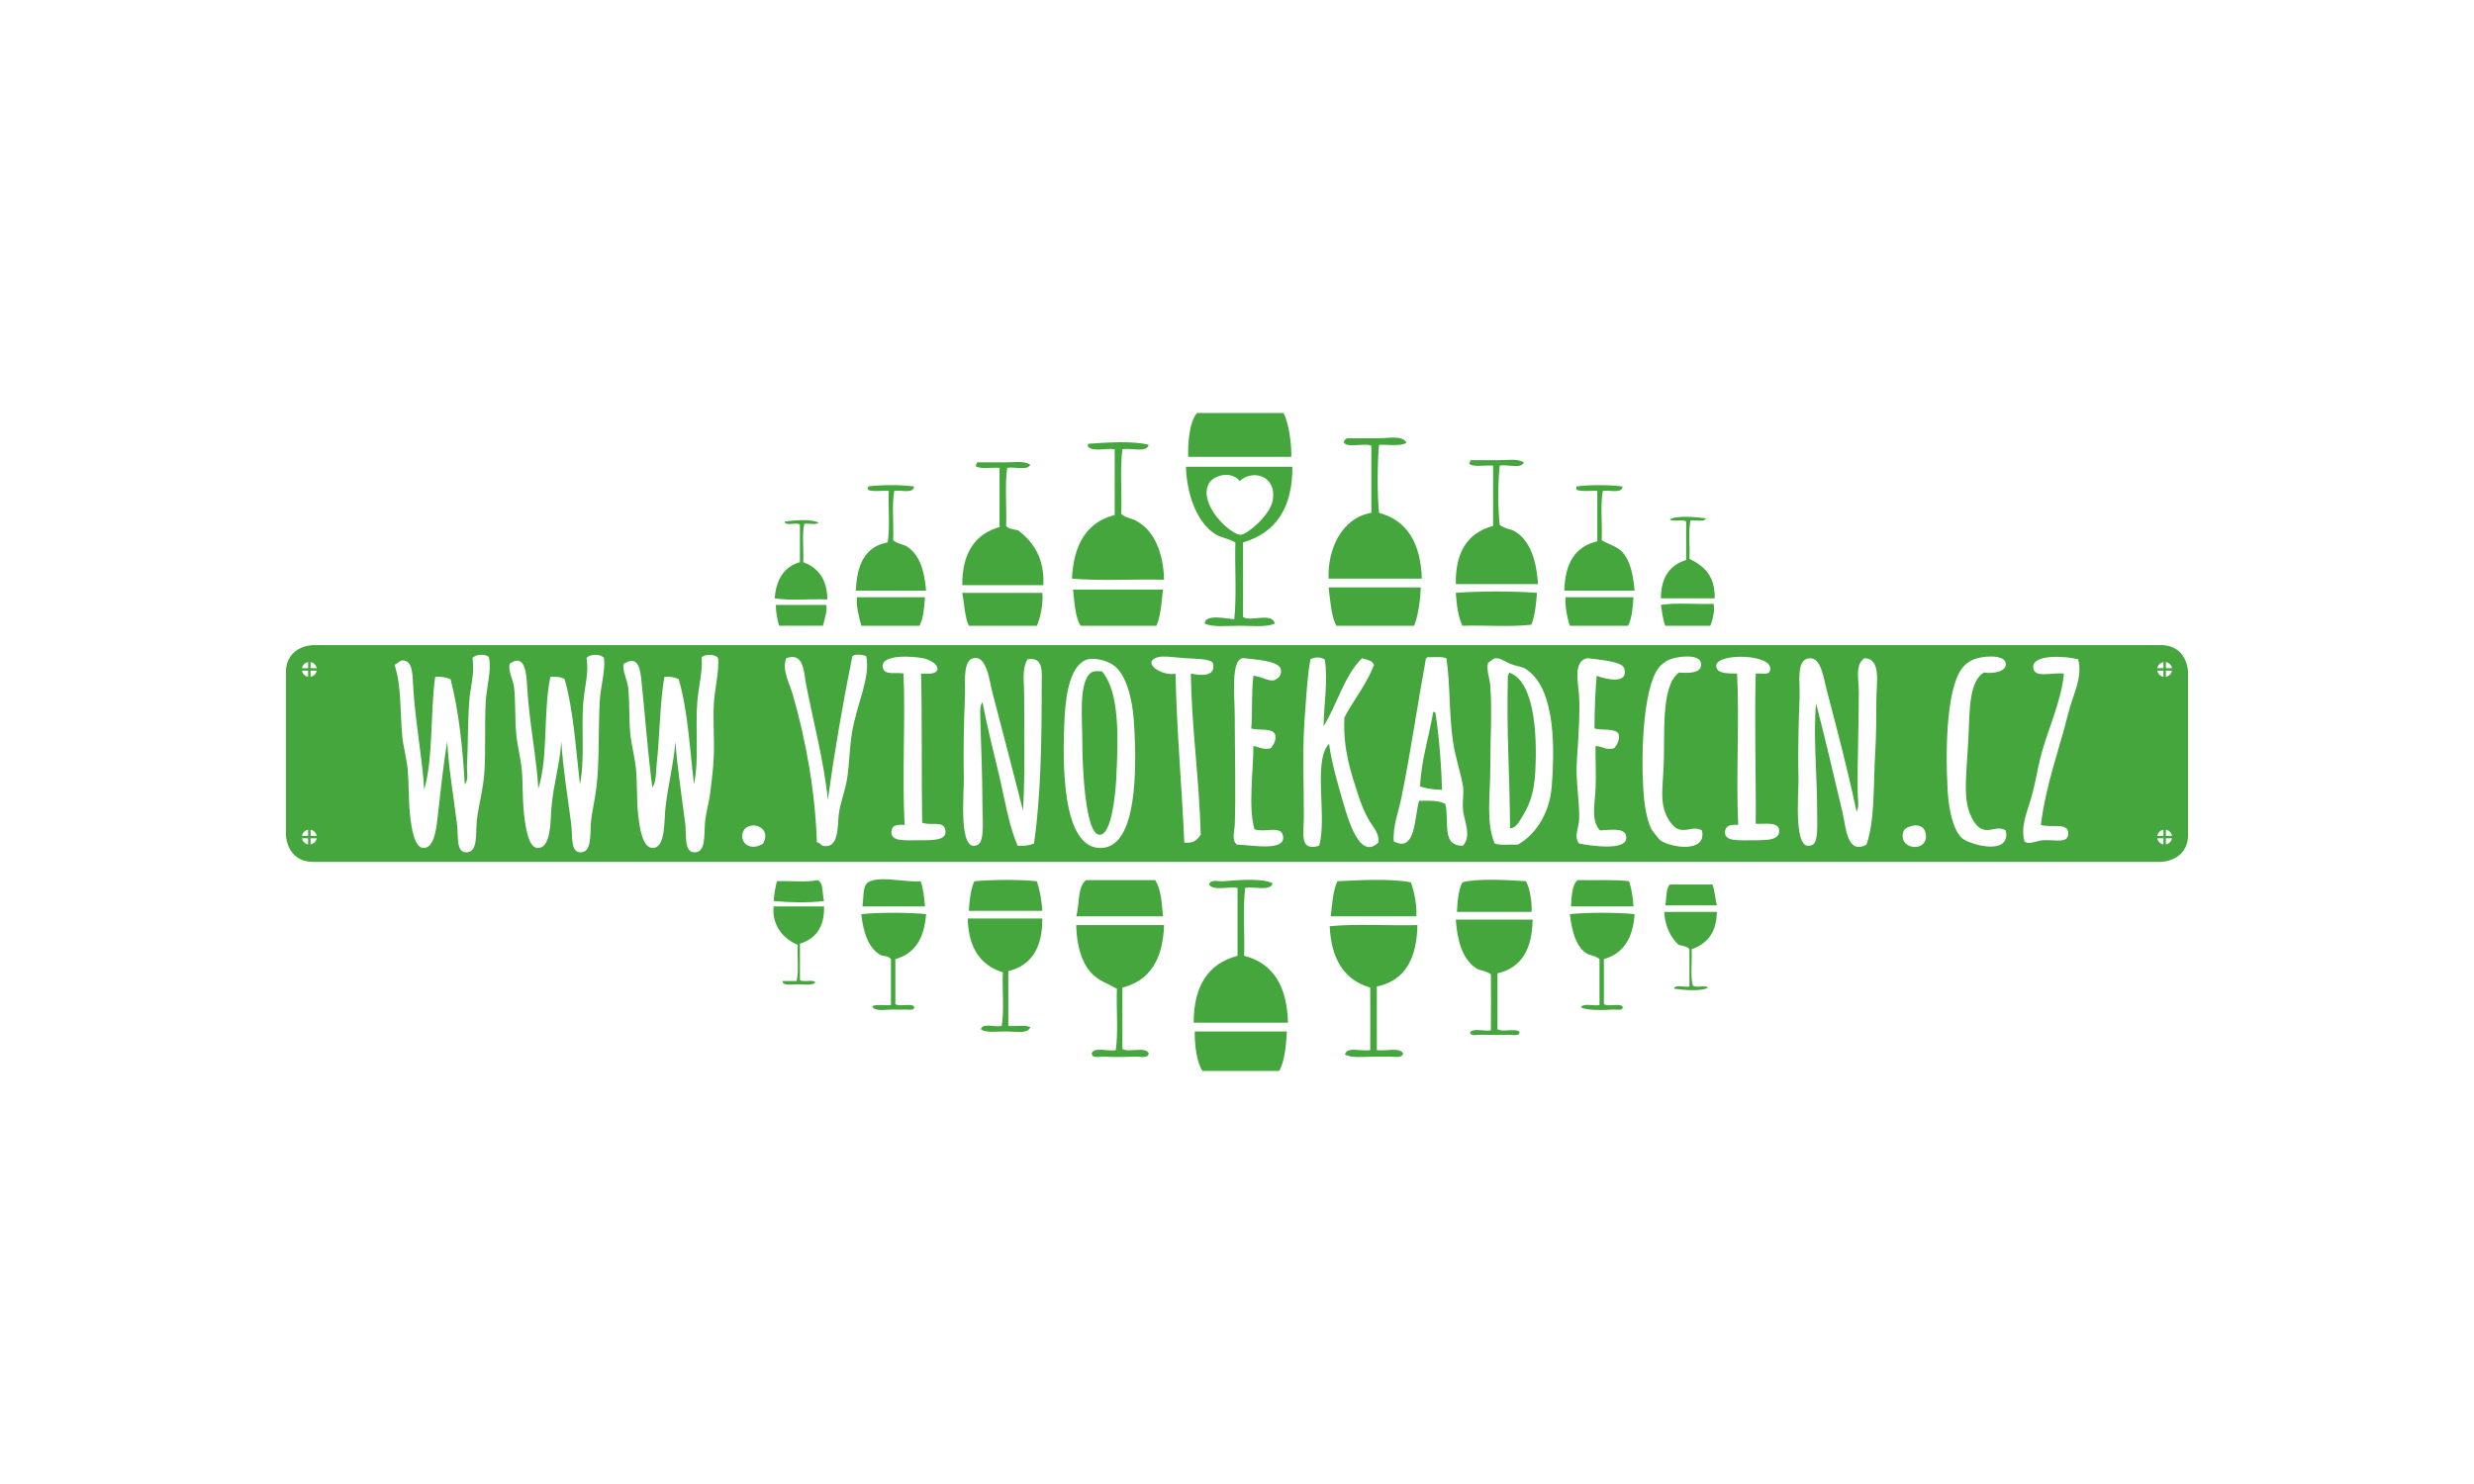<?xml version="1.0" encoding="UTF-8"?>
<!DOCTYPE svg PUBLIC "-//W3C//DTD SVG 1.1//EN" "http://www.w3.org/Graphics/SVG/1.1/DTD/svg11.dtd">
<!-- Creator: CorelDRAW 2019 (64-Bit) -->
<svg xmlns="http://www.w3.org/2000/svg" xml:space="preserve" width="25mm" height="15mm" version="1.1" style="shape-rendering:geometricPrecision; text-rendering:geometricPrecision; image-rendering:optimizeQuality; fill-rule:evenodd; clip-rule:evenodd"
viewBox="0 0 2500 1500"
 xmlns:xlink="http://www.w3.org/1999/xlink"
 xmlns:xodm="http://www.corel.com/coreldraw/odm/2003">
 <defs>
  <style type="text/css">
   <![CDATA[
    .fil0 {fill:#44A63D;fill-rule:nonzero}
   ]]>
  </style>
 </defs>
 <g id="Vrstva_x0020_1">
  <path class="fil0" d="M2211.07 843.32l0 -163.42c0,0 0,-27.86 -27.86,-27.86l-1866.43 0c0,0 -27.85,0 -27.85,27.86l0 163.42c0,0 0,27.86 27.85,27.86l1866.43 0c0,0 27.86,0 27.86,-27.86zm-22.44 4.03l6.17 0c-0.53,3.16 -3.01,5.64 -6.17,6.17l0 -6.17zm0 -169.46l6.17 0c-0.53,3.16 -3.01,5.64 -6.17,6.17l0 -6.17zm-1874.78 169.46l6.17 0c-0.53,3.16 -3.01,5.64 -6.17,6.17l0 -6.17zm0 -169.46l6.17 0c-0.53,3.16 -3.01,5.64 -6.17,6.17l0 -6.17zm-2.49 -2.49l-6.17 0c0.53,-3.16 3.01,-5.64 6.17,-6.17l0 6.17zm0 8.66c-3.16,-0.53 -5.64,-3.01 -6.17,-6.17l6.17 0 0 6.17zm0 160.81l-6.17 0c0.53,-3.16 3.01,-5.64 6.17,-6.17l0 6.17zm0 8.65c-3.16,-0.53 -5.64,-3.01 -6.17,-6.17l6.17 0 0 6.17zm8.66 -178.12l-6.17 0 0 -6.17c3.16,0.53 5.64,3.01 6.17,6.17zm0 169.47l-6.17 0 0 -6.17c3.16,0.53 5.64,3.01 6.17,6.17zm170.71 -134.08c-1,21.93 0.08,46.08 -1.11,67.61 -1.07,19.31 -6.35,36.85 -7.76,50.98 -1.34,13.42 1.41,32.76 -11.08,32.14 -10.15,-0.51 -7.48,-16.49 -8.87,-27.71 -2.98,-24.14 -8.72,-58.73 -9.98,-84.23 -4.18,24.51 -6.86,51.65 -9.97,78.69 -1.21,10.53 -3.63,29.62 -14.41,28.82 -8.99,-0.68 -11.94,-20.8 -13.3,-34.36 -1.49,-14.91 -1,-30.17 -2.22,-44.33 -1.02,-11.85 -4.56,-23.38 -5.54,-34.36 -2.35,-26.37 -0.75,-50.33 -7.76,-72.04 2.21,-0.96 5.5,-4.35 7.76,-4.44 11.18,-0.43 10.37,15.89 11.09,27.71 2.11,34.81 9.55,73.77 11.08,103.08 9.22,-32.53 6.07,-77.42 11.08,-114.16 6.58,-0.67 11.06,0.76 15.52,2.22 8.36,31.9 12.15,68.38 14.41,106.39 4.3,-5.13 1.84,-12.5 2.21,-18.84 1.01,-17.19 0.74,-42.24 2.22,-64.28 1.02,-15.2 5.8,-28.17 3.33,-44.33 2.01,-4.04 13.44,-4.91 16.62,-1.11 2.99,14.07 -2.55,29.48 -3.32,46.55zm115.26 -1.11c-1.48,28.88 -0.15,60.3 -3.32,86.45 -1.57,12.86 -4.68,24.76 -5.54,35.47 -0.96,11.81 1.18,30.6 -11.09,29.92 -9.72,-0.54 -7.28,-16.46 -8.86,-28.82 -3.58,-27.88 -8.17,-54.84 -9.98,-83.12 -1.16,21.22 -7.98,43.28 -9.97,66.5 -1.1,12.81 -0.03,42.08 -14.41,41.01 -8.88,-0.67 -11.91,-21.44 -13.3,-34.36 -1.78,-16.46 -0.99,-31.06 -2.22,-44.33 -1.12,-12.14 -4.42,-24.16 -5.54,-35.47 -1.65,-16.68 -0.6,-32.33 -2.22,-47.66 -0.9,-8.51 -6.55,-17.16 -4.43,-24.38 15.74,-11.27 16.89,10.21 17.73,25.49 1.75,31.58 9.91,73.79 11.09,100.86 10.31,-32.23 4.71,-76.49 12.19,-113.05 5.85,-0.32 11.02,0.06 14.41,2.22 9,31.63 11.25,70.02 15.51,106.39 5.07,-25.44 1.24,-54.57 3.33,-82.01 1.2,-15.92 5.94,-31.18 3.32,-45.44 2.57,-4.67 15.16,-4.67 17.73,0 1.27,13.76 -3.6,28.09 -4.43,44.33zm115.27 3.33c-0.78,17.15 0.75,34.9 0,52.09 -0.53,11.95 -2.01,23.2 -3.33,34.35 -1.36,11.48 -4.77,22.59 -5.54,32.15 -1.06,13.15 0.98,30.61 -11.08,29.92 -10.28,-0.59 -7.44,-17.28 -8.87,-28.82 -2.97,-23.98 -8.23,-58.34 -9.97,-83.12 -1.48,20.87 -7.54,44.74 -9.98,66.5 -1.6,14.35 0.16,39.81 -12.19,41.01 -10.95,1.06 -14.04,-20.16 -15.52,-34.36 -1.52,-14.71 -0.82,-33.79 -2.21,-46.55 -1.14,-10.46 -4.78,-25.36 -5.55,-33.25 -1.6,-16.57 -0.61,-32.53 -2.21,-47.66 -0.88,-8.35 -6.36,-17.54 -4.44,-24.38 15.12,-9.33 16.68,6.62 17.74,16.62 3.62,34.24 6.56,74.13 11.08,108.62 4.34,-6.52 3.46,-15.91 4.44,-24.38 2.86,-24.93 3.21,-62.39 7.75,-87.56 6.21,-0.67 10.5,0.58 14.41,2.22 9.28,31.36 11.17,70.1 15.52,106.39 5.27,-25.56 1.12,-55.47 3.32,-83.12 1.3,-16.24 5.65,-31.46 4.44,-45.44 3.64,-3.34 14.32,-3.22 16.62,1.11 1.1,14.14 -3.66,30.72 -4.43,47.66zm49.87 139.64c-9.53,6.6 -21.3,2.62 -21.06,-7.75 0.42,-17.52 31.7,-12.09 21.06,7.75zm89.78 -111.94c-2.31,14.26 -2.62,29.36 -4.44,43.23 -1.89,14.46 -7.36,27.04 -8.86,38.79 -1.51,11.77 0.66,36.11 -16.63,32.14 -0.51,-0.12 -4.15,-4.31 -5.54,-3.32 -1.64,-51.55 -11.03,-103.35 -24.38,-149.63 -3.47,-12.01 -11.01,-24.21 -6.65,-36.57 17.96,-6.78 17.82,14.36 19.95,25.49 6.93,36.29 18.4,78.98 22.16,117.48 6.8,-48.99 14.99,-96.59 24.39,-142.97 -0.47,-5.68 11.58,-3.36 14.41,-2.22 4.6,21.85 -9.77,48.91 -14.41,77.58zm67.6 108.62c-14.14,0 -28.77,1.5 -27.7,-8.87 0.57,-5.51 3.22,-7.27 13.3,-6.65 -2.65,-50.63 0.95,-107 -1.11,-152.95 -6.35,-1.93 -19.72,2.67 -21.06,-6.65 -1.89,-13.17 30.83,-11.01 41.01,-8.86 5.21,1.1 14.63,5.2 14.41,11.08 -1.5,5.53 -9.5,4.54 -16.63,4.43 1.12,47.26 0.35,100.75 1.11,150.74 9.41,3.29 20.96,-2.23 23.27,6.65 3.02,11.55 -12.47,11.08 -26.6,11.08zm124.14 -158.49c0,56.25 -0.7,112.26 -7.76,161.81 -4.6,1.69 -9.76,2.81 -16.62,2.22 -9.39,-22.21 -12.9,-47.27 -18.85,-72.04 -5.79,-24.13 -11.99,-48.84 -16.62,-73.15 -2.69,3.6 -2.3,10.11 -2.22,14.41 0.44,23.21 2.22,57.15 2.22,93.1 0,8.46 2.28,32.99 -4.43,36.57 -20.47,10.91 -14.05,-52.45 -14.41,-67.61 -0.67,-27.65 0.19,-60.01 1.1,-80.9 0.64,-14.51 -2.07,-31.63 5.55,-38.79 16.24,-8.19 18.95,21.06 22.16,33.25 10.31,39.05 22.18,85.24 31.04,119.69 2.01,-35.96 1.1,-78.18 1.1,-117.48 0,-12.26 -2.5,-25.64 3.33,-35.46 16.87,-3.25 14.41,14.11 14.41,24.38zm60.96 166.25c-40.32,2.43 -40.5,-83.34 -37.69,-134.11 1.23,-22.11 6.04,-51.81 23.28,-56.52 5.8,-1.59 17.41,0.26 25.49,5.54 12.83,8.39 19.5,33.31 21.06,56.52 3.47,51.86 2.73,126.47 -32.14,128.57zm89.77 -176.23c0.69,53.68 8.46,106.73 9.98,162.93 -3.45,4.68 -7.02,9.24 -16.63,7.76 -2.38,-54.83 -7.6,-111.61 -8.87,-170.69 -13.27,3.16 -35.57,-11.4 -17.73,-16.62 5.58,-1.63 18.32,0.49 28.82,1.11 10.94,0.64 22.5,0.52 26.6,4.43 3.9,14.86 -12.71,13.04 -22.17,11.08zm46.55 172.9c-5.64,-4.42 -2.47,-13.64 -2.22,-19.95 1.19,-29.55 0,-75.2 0,-110.83 0,-18.92 -4.72,-59.76 9.98,-57.63 8.75,1.26 34.64,2.21 36.57,11.08 1.29,5.91 -2.49,9.59 -6.65,11.08 -4.71,1.69 -13.84,-3.99 -21.06,-4.43 -2.29,18.54 -0.67,39.21 -2.21,53.2 7.76,2.58 21.85,-1.16 24.38,6.65 0.86,6.77 -2.14,9.68 -4.43,13.3 -7.27,2.21 -11.17,-0.99 -17.74,-2.22 -0.06,26.49 -5.39,61.84 1.11,84.24 11.21,3.74 26.66,-4.46 28.82,6.65 3.16,16.27 -32,9.1 -46.55,8.86zm123.02 -48.76c2.66,8.2 5.95,16.08 9.98,23.27 4.02,7.18 11.1,13.84 9.97,23.28 -19.12,18.93 -31.05,-25.04 -35.46,-39.9 -6.71,-22.61 -12.11,-42.69 -14.41,-59.85 -16.68,17.22 -1.68,74.03 -9.98,103.07 -20.46,6.24 -15.55,-12.99 -15.51,-28.82 0.08,-37.77 -1.72,-67.9 1.11,-104.18 1.47,-18.91 2.49,-39.17 5.54,-55.41 4.57,-2.58 9.84,-2.58 14.41,0 3.64,20.34 -0.98,47.24 -1.11,67.6 13.73,-22.1 20.78,-50.89 38.79,-68.71 4.87,1.4 10.37,2.19 12.19,6.65 -7.62,20.08 -20.43,34.98 -29.92,53.2 -1.65,32.25 6.66,55.87 14.4,79.8zm105.3 12.19c0.66,11.8 9.52,27.29 0,37.68 -22.26,0.22 -13.25,-24.27 -17.74,-42.12 -6.03,-3.94 -16.57,-3.38 -26.6,-3.32 -4.6,16.35 -3.21,53.02 -25.49,41.01 -1.16,-14.98 4.79,-29.77 7.76,-44.34 9.22,-45.32 15.88,-92.27 24.38,-138.54 -0.05,-1.89 0.83,-2.87 2.22,-3.32 6.37,0.28 14.13,-0.83 18.84,1.11 3.92,25.7 2.46,55.7 6.65,84.23 2.24,15.25 7.26,29.76 9.98,44.33 1.28,6.91 -0.48,14.86 0,23.28zm89.77 -22.17c-2.42,30.29 -19.01,50.46 -34.36,58.74 -7.71,-0.41 -17.28,1.02 -23.27,-1.11 -9.01,-21.03 -4.44,-48.81 -4.44,-76.47 0,-28.06 1.86,-57.73 0,-83.12 -0.59,-8.06 -4.28,-15.61 -2.21,-23.28 3.24,-1.37 4.47,-4.38 7.75,-4.43 5.46,-0.09 7.36,2.59 14.41,5.54 5.63,2.35 11.81,2.94 14.41,4.43 29.1,16.68 31.63,70.54 27.71,119.7zm48.77 44.33c12.02,-0.54 26.87,-3.23 26.6,7.76 -0.32,12.99 -35.03,7.96 -47.66,5.54 -5.68,-6.85 -0.42,-14.93 0,-24.38 0.74,-16.63 -3.85,-38.45 -2.22,-60.96 1.24,-17.08 3.24,-46.68 2.22,-63.17 -0.88,-14.09 -6.33,-35.21 7.76,-38.79 0.26,-0.07 0.83,-0.04 1.1,0 9.35,1.35 34.36,2.87 36.58,9.97 5.52,17.67 -20.96,10.55 -27.71,7.76 -1.37,14.73 -2.19,34.09 -2.22,53.2 7.57,2.41 20.6,-0.65 24.39,5.54 1.16,7.44 -1.74,10.83 -4.44,14.41 -7.73,2.51 -11.35,-1.66 -18.84,-2.22 -0.41,12.24 0.69,27.62 0,43.23 -0.63,14.31 -4.96,32.52 4.44,42.11zm60.95 9.98c-1.6,-1.19 -8.2,-9.83 -8.86,-11.08 -3.51,-6.67 -6.66,-19.66 -7.76,-33.25 -3.77,-46.57 0,-117.51 17.73,-133 4.38,-3.83 8.61,-6.34 17.74,-7.76 9.97,-1.55 20.87,-0.67 22.16,5.54 2.33,11.19 -13,10.79 -22.16,9.98 -18.84,14.11 -13.86,62.85 -15.52,96.42 -0.76,15.36 -2.65,28.06 0,39.9 1.93,8.61 8.2,19.87 15.52,22.17 8.55,2.68 14.59,-3.61 23.27,1.1 5.04,23.65 -32.31,17.24 -42.12,9.98zm94.21 0c-14.6,0 -28.7,1.42 -28.81,-7.76 -0.08,-6.12 4.05,-8.51 13.3,-7.76 -2.29,-51.52 1.37,-102.56 -1.11,-152.95 -7.38,-0.42 -20.73,0.95 -21.06,-7.75 -0.52,-13.47 59.01,-12.43 54.31,4.43 -0.45,5.47 -9.23,2.59 -14.41,3.32 -1.4,50.7 0.39,104.83 0,151.84 8.87,0.37 20.4,-1.92 23.27,4.44 3.13,12.35 -11.58,12.19 -25.49,12.19zm124.13 -141.87c0,17.94 -0.21,37.38 -1.1,52.09 -2.17,35.46 -0.11,68.22 -8.87,94.21 -19.9,10.4 -20.58,-17.12 -24.38,-33.25 -8.3,-35.18 -18.8,-79.82 -26.6,-109.72 -2.97,34.1 1.1,71.15 1.1,109.72 0,11.95 1.35,30.17 -4.43,33.25 -20.53,10.95 -13.97,-51.78 -14.41,-67.61 -0.78,-28.09 0.31,-62.64 1.11,-80.9 0.68,-15.35 -4.03,-38.85 9.98,-39.9 11.73,-0.88 13.96,18.75 17.73,33.25 11.75,45.23 19.5,73.72 29.92,121.91 2.76,-5.31 1.21,-12.38 1.11,-18.84 -0.51,-33.81 1.11,-65.01 1.11,-101.96 0,-12.74 -4.04,-27.83 5.54,-34.36 17.42,0.13 12.19,25.06 12.19,42.11zm26.6 138.54c-0.3,-4.62 0.6,-8.9 8.87,-11.08 7.07,-1.86 13.14,0.32 14.41,7.76 3.01,17.68 -22.37,17 -23.28,3.32zm59.85 1.11c-9.2,-8.54 -13.38,-29.72 -14.4,-47.66 -2.57,-45.11 -1.05,-110.81 17.73,-127.45 4.61,-4.09 9.28,-6.45 17.73,-7.76 10.26,-1.59 22.83,-0.57 23.28,6.65 0.52,8.34 -13.2,10.26 -22.17,8.87 -14.82,9 -14.39,37.47 -15.52,64.28 -0.91,21.69 -3.88,46.91 -2.21,63.17 1.37,13.37 7.76,28.14 16.62,31.04 8.78,2.86 14.43,-3.89 23.28,1.1 5.58,26.62 -37.3,14.29 -44.34,7.76zm107.51 -126.35c-8.97,36.53 -22.77,72.16 -27.71,113.05 10.32,3.4 28.08,-3.14 27.71,8.87 -0.32,10.42 -13.69,5.77 -25.49,6.65 -7.45,0.56 -14.38,5.09 -18.84,1.11 -4.06,-14.63 2.68,-29.77 6.65,-43.23 4.26,-14.47 6.19,-28.78 9.97,-43.22 7.21,-27.51 20.35,-53.96 23.28,-83.13 -13.14,-1.39 -30.74,5.29 -31.03,-6.65 -0.32,-12.74 31.44,-11.49 45.44,-7.75 4.78,18.77 -5.45,35.87 -9.98,54.3zm96.11 -45.36l-6.17 0c0.53,-3.16 3.01,-5.64 6.17,-6.17l0 6.17zm0 8.66c-3.16,-0.53 -5.64,-3.01 -6.17,-6.17l6.17 0 0 6.17zm0 160.81l-6.17 0c0.53,-3.16 3.01,-5.64 6.17,-6.17l0 6.17zm0 8.65c-3.16,-0.53 -5.64,-3.01 -6.17,-6.17l6.17 0 0 6.17zm8.65 -178.12l-6.17 0 0 -6.17c3.17,0.53 5.64,3.01 6.17,6.17zm0 169.47l-6.17 0 0 -6.17c3.17,0.53 5.64,3.01 6.17,6.17zm-643.41 -64.26c2.29,-41.22 -1.54,-92.68 -26.6,-100.85 0.05,1.52 -0.52,2.43 -1.1,3.32 -1.43,59.32 1.87,96.36 2.21,154.06 6.18,0.28 9.82,-7.67 13.3,-13.3 7.47,-12.08 11.19,-25.07 12.19,-43.23zm-116.37 14.41c6.38,2.12 13.86,3.14 22.17,3.33 -0.49,-22.26 -2.78,-52.47 -6.65,-77.59 -0.25,-0.86 -0.93,-1.29 -2.22,-1.1 -4.33,24.74 -12.5,50.69 -13.3,75.36zm-307.01 -8.87c2.16,-43.35 3.1,-86.65 -14.4,-107.5 -7.58,-0.61 -10.42,-0.16 -13.3,3.32 -9.98,12.04 -6.65,44.61 -6.65,66.5 0,24.28 2.57,95.67 17.73,95.32 12.31,-0.29 15.91,-43.34 16.62,-57.64zm550.36 -174.69c1.18,7.31 1.93,15.06 4.43,21.06l45.44 0c2.43,-5.53 4.96,-16.19 3.33,-22.17 -17.39,0.72 -37.65,-1.44 -53.2,1.11zm28.82 -46.55c0.68,-12.61 -1.41,-28.01 1.1,-38.79 5.01,-0.9 13.96,2.14 15.52,-2.22 -9.44,-1.17 -28.94,-3.18 -36.57,1.11 3.25,3.02 13.43,-0.87 16.62,2.22l0 38.79c-16.25,5.18 -25.55,17.31 -25.49,38.79l54.31 0c0.69,-22.48 -10.73,-32.86 -25.49,-39.9zm-56.53 38.79l-68.72 0c-0.69,7.53 1.62,21.17 4.44,28.82l58.74 0c4.03,-7.43 4.74,-18.16 5.54,-28.82zm-69.82 -6.65l70.93 0c-1.42,-15.83 -4.09,-29.67 -12.19,-38.79 -5.4,-6.07 -13.74,-7.76 -21.06,-12.19 0.73,-16.26 -1.48,-35.46 1.11,-49.87 6.95,-1.17 19.5,3.25 19.95,-4.44 -13.1,-1.75 -33.48,-1.89 -46.55,0l0 3.33c5.34,2.04 14.02,0.75 21.06,1.11l0 50.98c-22.55,5.16 -32.82,22.6 -33.25,49.87zm-109.73 2.22c0.83,12.47 2.38,24.23 6.65,33.25 22.92,-0.72 48.74,1.46 69.83,-1.11 3.36,-9.19 4.73,-20.39 5.54,-32.14 -24.78,-1.84 -57.24,-1.84 -82.02,0zm44.33 -68.72c-1.87,-17.45 -1.78,-42.38 0,-59.85 7.6,-1.64 22.1,3.63 24.39,-3.32 -6.2,-4.01 -16.36,-2.22 -25.49,-2.22l-27.71 0c-0.87,0.25 -1.29,0.93 -1.11,2.22 -1.34,0.23 -0.68,1.23 0,2.22 5.56,2.57 15.87,0.38 23.27,1.1l0 60.96c-25.43,6.71 -38.25,26.03 -37.68,58.74 27.04,-0.05 59.75,0.07 83.13,0 -1.74,-23.42 -7.57,-43.56 -23.28,-53.19 -4.75,-2.92 -10.75,-2.55 -15.52,-6.66zm-86.45 101.97c4.3,-10.18 6.44,-28.19 6.65,-38.79l-93.09 0c1.72,13.79 2.57,28.46 7.75,38.79l78.69 0zm-35.46 -114.16c-1.99,-20.27 -1.63,-51.86 0,-68.71 5.11,-0.64 22.59,2.05 27.71,-2.22 -4.13,-7.66 -17.6,-4.43 -27.71,-4.43l-32.14 0c-1.63,0.96 -3.52,1.66 -3.33,4.43 3.63,5.83 22.27,-0.26 27.71,3.33l0 67.6c-30.2,5.21 -44.42,37.18 -43.22,66.5l94.2 0c-1.12,-35.45 -14.49,-58.65 -43.22,-66.5zm-87.56 -46.55c-35.14,0.03 -76.04,-0.04 -107.51,0l0 2.22c1.4,27.47 11.41,53.73 28.82,65.39 6.43,4.31 14.08,4.63 21.06,8.87 -0.73,25.5 1.46,53.92 -1.11,77.58 -7.44,-0.26 -29.25,-5.72 -29.93,4.43 8.72,3.99 22.84,2.22 35.47,2.22 12.66,0 26.68,1.75 35.47,-2.22 -2.76,-11.92 -25.07,-1.29 -32.14,-6.65l0 -75.36c32.56,-9.55 50.08,-34.15 49.87,-76.48zm-19.95 34.36c-2.63,14.55 -25.67,34.14 -32.14,34.36 -10.41,0.35 -43.88,-31.2 -32.14,-52.09 4.21,-7.5 21.78,-13.43 31.03,-2.22 13.09,-12.15 37.86,-5.55 33.25,19.95zm-85.34 -44.33l104.18 0c0.28,-13.29 -2.28,-33.13 -7.76,-44.33l-87.55 0c-7.81,9.23 -9.3,30.53 -8.87,44.33zm-116.37 134.11c1.38,10.13 1.69,27.77 7.75,36.57l76.48 0c4.62,-9.91 5.48,-26.54 6.65,-36.57 -25.26,-0.02 -65.62,-0.02 -90.88,0zm63.17 -69.83c-4.92,-2.54 -9.8,-2.49 -14.41,-6.65 0.72,-21.44 -1.45,-45.78 1.11,-65.39 8.77,-1.57 24.6,3.91 26.6,-4.43 -15.71,-4.29 -43.44,-2.32 -60.96,-1.11 -0.43,1.58 -1.33,1.87 0,3.32 4.78,4.83 18.22,0.99 26.6,2.22l0 66.5c-28.62,7.22 -41.51,30.16 -43.22,64.28 28.83,2.58 62.42,0.38 93.1,1.11 -0.69,-26 -9.14,-49.67 -28.82,-59.85zm-94.21 73.15l-80.91 0c2.2,11.11 2.42,24.19 6.65,33.25l68.72 0c3.77,-8.52 6.72,-23.45 5.54,-33.25zm-24.38 -63.17c-4.38,-1.17 -9.89,-1.2 -12.19,-4.44 0.73,-19.21 -1.48,-41.37 1.11,-58.74 7.49,-1.37 20.93,3.2 23.27,-3.32 -6.33,-3.96 -16.29,-2.22 -25.49,-2.22l-27.71 0c-0.86,0.24 -1.29,0.93 -1.11,2.22 -1.34,0.23 -0.68,1.23 0,2.21 5.72,2.41 15.76,0.5 23.28,1.11l0 59.85c-25.08,7.07 -37.77,26.52 -37.69,58.74l82.02 0c1,-27.97 -10.3,-43.64 -25.49,-55.41zm-94.21 67.6l-68.72 0c-1.16,7.99 2.19,20.6 4.44,28.82l58.74 0c4.03,-7.43 4.74,-18.16 5.54,-28.82zm-17.73 -50.98c-4.35,-2.92 -9.95,-2.65 -14.41,-6.65 0.74,-16.26 -1.47,-35.46 1.11,-49.87 6.95,-1.17 19.5,3.25 19.95,-4.44 -13.01,-1.83 -33.54,-1.83 -46.55,0l0 3.33c5.01,2.37 14.25,0.52 21.06,1.11 -0.66,17.07 1.37,36.83 -1.11,52.09 -22.91,4.06 -31.2,22.74 -32.14,48.76l70.93 0c-1.45,-19.34 -6.24,-35.87 -18.84,-44.33zm-82.02 58.74l-50.98 0c0.13,8 1.6,14.66 3.32,21.06l44.34 0c1.45,-6.15 4.74,-15.64 3.32,-21.06zm-23.27 -43.22c0.68,-12.61 -1.41,-28.01 1.1,-38.79 4.47,-0.72 11.79,1.44 14.41,-1.11 -7.16,-4.03 -25.45,-2.47 -34.35,-1.11 0.88,5.4 12.79,-0.23 15.51,3.32l0 37.69c-16.1,4.59 -23.97,17.4 -25.49,36.57 15.55,2.55 35.81,0.4 53.2,1.11 -0.19,-20.5 -9.3,-32.08 -24.38,-37.68zm-29.93 342.47c11.45,1.29 36.27,2.21 50.98,0 -2.17,-7.06 0.01,-18.47 -6.65,-21.06 -11.45,2.58 -27.7,0.38 -41,1.11 -1.56,6.2 -2.7,12.82 -3.33,19.95zm24.39 44.33c-0.59,11.98 1.27,26.4 -1.11,36.58l-14.41 0c0.3,5.41 9.53,3.2 15.52,3.32 6.05,0.13 15.84,1.63 17.73,-2.21 -2.85,-3.07 -12.59,0.77 -15.52,-2.22l0 -36.57c15.65,-5.05 24.93,-16.45 24.38,-37.69l-50.98 0c-1.85,18.75 9.72,32.94 24.39,38.79zm65.39 -38.79l63.17 0c-0.73,-9.25 -1.68,-18.27 -4.43,-25.49 -16.3,1.2 -37.75,-5.15 -50.99,0 -8.08,3.15 -6.06,12.97 -7.75,25.49zm28.81 53.2l0 46.55c-6.09,0.55 -14.52,-1.22 -18.84,1.11 1.81,5.69 13.13,3.32 21.06,3.32 3.78,0 8.06,0.27 12.19,0 2.97,-0.19 10.24,1.89 8.87,-3.32 -3.88,-3.14 -14.9,0.86 -18.84,-2.22l0 -45.44c20.05,-5.44 29.4,-21.58 31.03,-45.44 -15.4,-1.65 -46.46,-1.97 -65.39,0 1.71,17.88 7.07,34.04 18.84,41.01 3.47,2.05 7.64,0.53 11.08,4.43zm152.95 -48.76c-0.75,-11.08 -2.52,-21.13 -5.54,-29.93 -18.93,-1.86 -44.22,-1.69 -63.17,0 -3.6,8.23 -4.88,18.77 -5.55,29.93 24.11,-0.07 53.82,0.08 74.26,0zm-39.9 62.06c-0.73,17.74 1.48,38.42 -1.11,54.31 -6.61,1.51 -19.68,-3.42 -21.05,3.32 4.85,3.9 15.78,2.22 25.49,2.22 9.2,0 22.17,2.85 24.38,-4.43 -5.36,-2.4 -15.01,-0.51 -22.17,-1.11l0 -55.42c23.47,-5.72 34.57,-23.8 34.36,-53.2l-75.36 0c0.73,29.19 12.43,47.42 35.46,54.31zm84.24 -93.1c-8.98,6.54 -6.7,24.34 -9.98,36.58l87.56 0c-1.08,-13.7 -2.05,-27.51 -7.76,-36.58l-69.82 0zm78.69 45.44l-88.67 0 0 3.33c0.93,18.65 5.41,33.79 14.41,44.33 6.9,8.09 16.83,11.16 26.6,16.63 -0.72,20.34 1.45,43.56 -1.11,62.06 -7.59,1.65 -22.1,-3.62 -24.38,3.33 0.6,5.52 7.57,3.09 12.19,3.32 10.94,0.55 22.29,0.38 32.14,0 5.07,-0.19 12.48,2.27 13.3,-3.32 -3.07,-7.28 -20.15,-0.54 -26.6,-4.44l0 -62.06c28.1,-7 41.01,-29.19 42.12,-63.18zm29.92 98.64l95.32 0c-0.96,-36.35 -14.57,-60.06 -44.34,-67.6 0.74,-22.54 -1.47,-48.03 1.11,-68.72 9.26,-1.46 25.18,3.75 27.71,-4.43 -8.53,-5.11 -32.26,-3.84 -49.87,-2.22 -5.29,0.49 -12.35,-2.5 -14.41,3.33 4.12,6.59 19.49,1.93 28.81,3.32l0 68.72c-29.54,7.77 -44.33,30.29 -44.33,67.6zm1.11 8.87c-0.29,11.84 1.63,30.81 7.76,39.9l77.58 0c5.66,-10.22 6.76,-25.02 7.76,-39.9l-93.1 0zm137.43 -116.37l86.45 0c0.81,-9.8 -2.04,-25.2 -5.54,-34.36 -21.43,-4.21 -54.24,-2 -74.26,-1.11 -4.56,9.64 -5.55,25.68 -6.65,35.47zm39.9 72.04c-0.14,20.5 0.2,46.3 0,63.17 -8.34,1.63 -23.93,-3.98 -25.49,4.44 6.48,3.9 19.24,2.21 29.93,2.21 4.99,0 10.8,0.21 15.51,0 4.83,-0.2 11.99,2.04 13.3,-3.32 -3.53,-6.44 -17.91,-2.04 -26.6,-3.33l0 -64.28c28.49,-5.87 40.39,-28.33 41.01,-62.07 -29.2,0.73 -61.31,-1.46 -88.67,1.11 1.51,32.85 14.37,54.35 41.01,62.07zm87.56 -76.48l75.37 0c0.81,-8.71 -1.46,-23.56 -5.55,-31.03 -19.07,-1.35 -50.17,-2.94 -64.28,1.11 -4.08,7.74 -4.92,18.72 -5.54,29.92zm34.36 63.18c0.17,14.6 0.08,41.91 0,56.52 -6.44,1.33 -18.27,-2.74 -21.06,2.22 1.12,4.12 7.09,2.1 11.08,2.22 9.58,0.28 19.37,0.35 27.71,0 3.95,-0.17 11.59,2.32 11.08,-3.33 -4.94,-3.18 -17.17,0.92 -22.16,-2.22l0 -56.52c24.34,-5.58 35.16,-24.69 35.46,-54.31l-77.58 0c1.42,21 6.53,39.53 19.95,48.77 4.68,3.22 10.7,2.67 15.52,6.65zm80.91 -68.72l63.17 0c-0.54,-9.43 -2.02,-17.92 -4.43,-25.49 -12.68,-1.79 -34.5,-0.89 -52.09,-1.11 -5.88,5.21 -5.9,16.27 -6.65,26.6zm28.81 53.2l0 46.55c-5.97,1.05 -16.38,-2.34 -18.84,2.22 6.47,3.44 24.2,2.81 33.25,2.21 3.24,-0.21 10.06,1.9 8.87,-3.32 -3.89,-3.14 -14.9,0.86 -18.84,-2.22l0 -45.44c19.93,-5.55 29.52,-21.46 31.03,-45.44 -19.07,-1.99 -49.79,-1.63 -65.39,0 1.88,16 5.46,31.12 15.51,38.79 4.53,3.46 9.83,2.67 14.41,6.65zm66.5 -54.31l52.09 0c-1.72,-6.77 -2.06,-14.93 -4.43,-21.05l-43.22 0c-3.89,4.61 -3.11,13.89 -4.44,21.05zm24.39 44.34l0 37.68c-4.69,1.23 -14.44,-2.61 -15.52,2.22 8.66,1.25 27.49,3.11 34.36,-1.11 -2.93,-2.99 -12.68,0.85 -15.52,-2.22 -2.51,-10.05 -0.43,-24.69 -1.11,-36.57 15.63,-5.43 25.26,-16.86 25.49,-37.69 -17.16,0.11 -39.67,-0.15 -53.2,0 0.95,14.94 6.42,25.36 14.41,33.25 4.12,1.06 8.88,1.47 11.09,4.44z"/>
 </g>
</svg>
